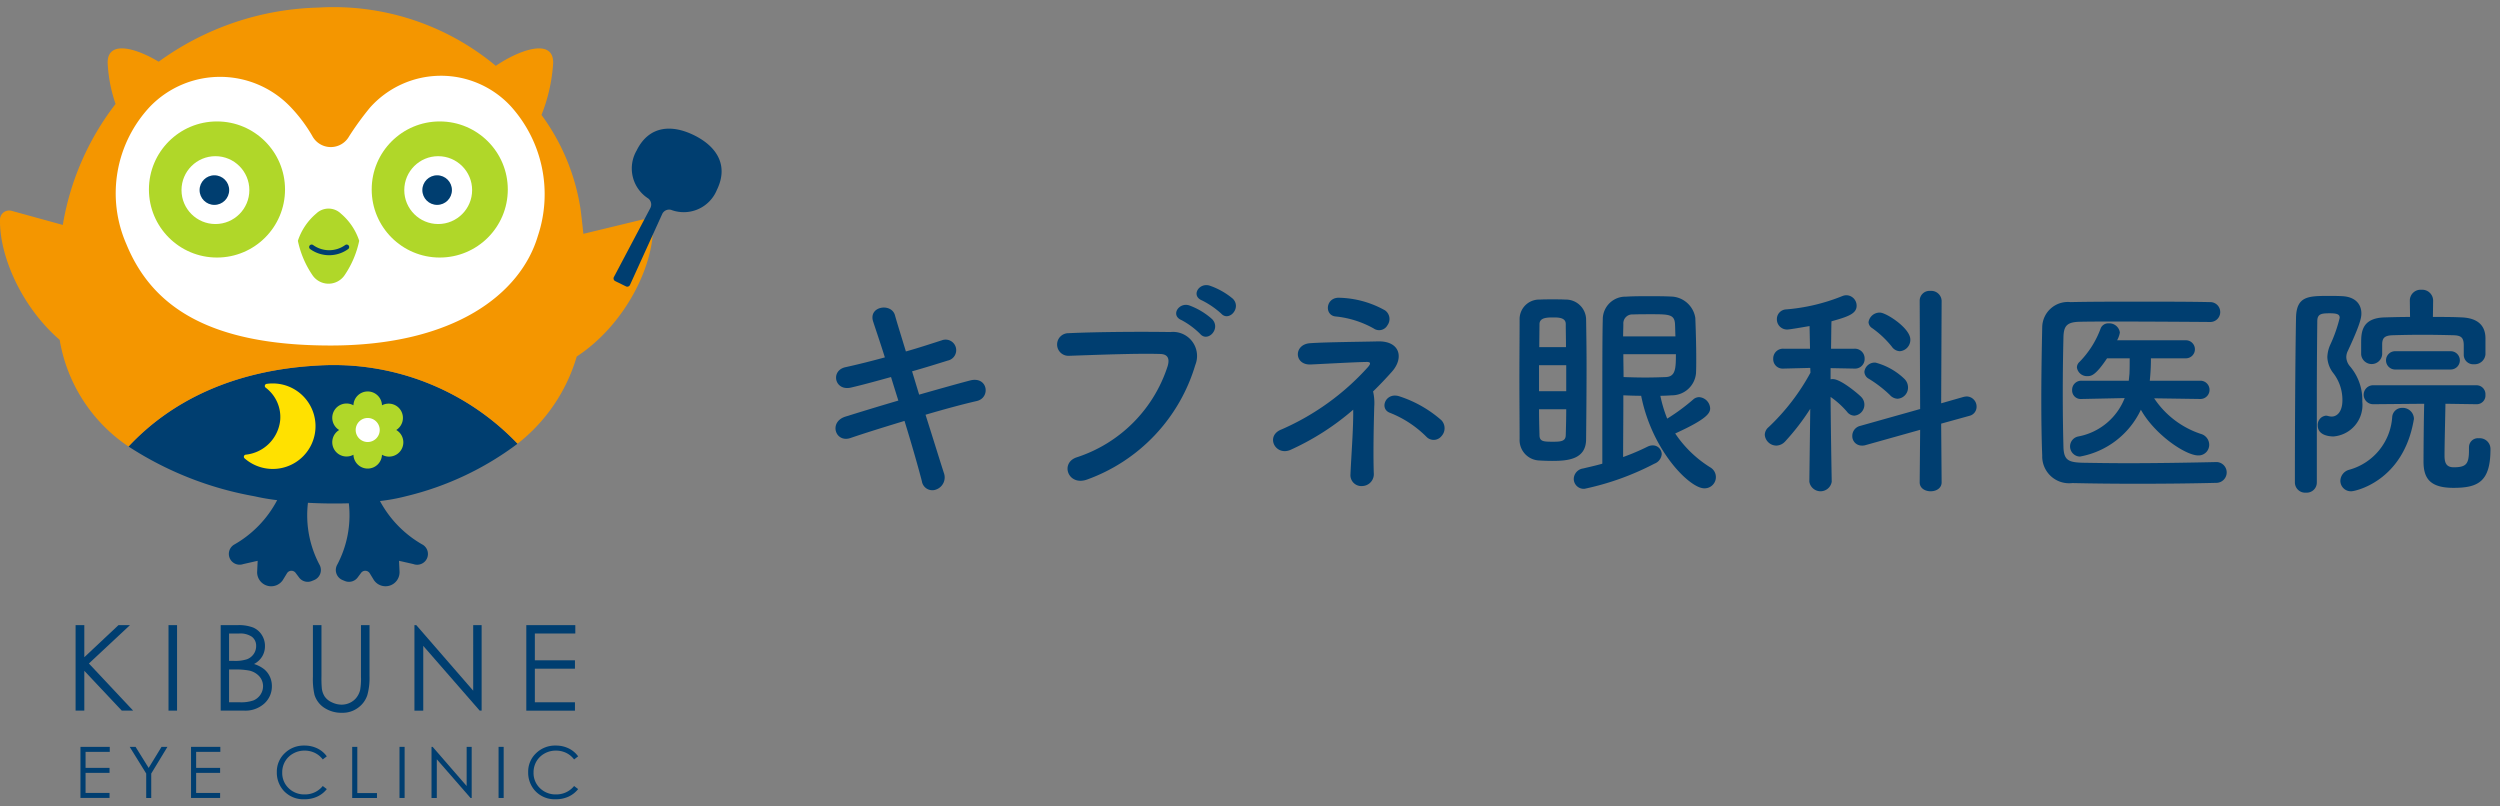 <svg xmlns="http://www.w3.org/2000/svg" viewBox="0 0 186 60"><rect x="0" y="0" width="186" height="60" fill="#808080" stroke="none"/><defs><style>.cls-1{fill:#003e70;}.cls-2{fill:#f49600;}.cls-3{fill:#fff;}.cls-4{fill:#b0d729;}.cls-5,.cls-7{fill:none;}.cls-5{stroke:#003e70;stroke-linecap:round;stroke-linejoin:round;stroke-width:0.372px;}.cls-6{fill:#ffe100;}</style></defs><g id="レイヤー_2" data-name="レイヤー 2"><g id="index"><path class="cls-1" d="M68.384,29.361c1.377-.391,2.753-.782,3.791-1.054,1.326-.34,1.547,1.292.493,1.53-.969.221-2.363.595-3.808,1.02.544,1.717,1.037,3.315,1.36,4.318a.956.956,0,0,1-.561,1.241.786.786,0,0,1-1.071-.612c-.272-1.054-.748-2.72-1.292-4.488-1.513.459-2.992.918-4.029,1.275-1.122.374-1.632-1.207-.357-1.598.986-.306,2.414-.748,3.927-1.19-.187-.595-.374-1.19-.544-1.751-1.054.289-2.091.578-2.975.782-1.224.289-1.547-1.258-.425-1.513.935-.204,1.938-.459,2.941-.731-.34-1.088-.663-2.023-.867-2.652-.391-1.156,1.343-1.428,1.615-.493.17.612.476,1.581.816,2.703.969-.272,1.887-.578,2.686-.833a.788.788,0,1,1,.425,1.513c-.765.238-1.683.527-2.651.799Z"/><path class="cls-1" d="M80.126,34.019a10.519,10.519,0,0,0,6.748-6.782c.136-.459.085-.884-.544-.901-1.666-.051-4.352.051-6.799.136a.842.842,0,1,1-.034-1.683c2.244-.102,5.422-.119,7.581-.085a1.789,1.789,0,0,1,1.853,2.448,13.007,13.007,0,0,1-8.024,8.516C79.463,36.211,78.835,34.426,80.126,34.019ZM87.912,23.82c-.867-.357-.187-1.377.595-1.088a5.26,5.26,0,0,1,1.683,1.02c.663.714-.34,1.751-.901,1.088A5.917,5.917,0,0,0,87.912,23.82Zm1.53-1.462c-.867-.34-.238-1.36.561-1.105a5.426,5.426,0,0,1,1.717.969c.68.68-.289,1.751-.867,1.105A6.303,6.303,0,0,0,89.441,22.358Z"/><path class="cls-1" d="M102.243,30.262c-.034,1.258-.085,3.349-.034,4.929a.883.883,0,0,1-.833.969.813.813,0,0,1-.901-.884c.068-1.53.221-3.4.204-4.794a19.207,19.207,0,0,1-4.674,2.992c-1.122.476-1.904-1.054-.646-1.53a18.731,18.731,0,0,0,6.408-4.623c.221-.255.255-.408-.136-.391-.901.017-3.009.136-4.097.187-1.258.068-1.309-1.479-.085-1.581,1.156-.085,3.773-.102,5.048-.136,1.666-.051,1.972,1.224,1.071,2.244-.425.476-.901.986-1.411,1.479A3.846,3.846,0,0,1,102.243,30.262Zm-.051-5.83a7.27,7.27,0,0,0-2.788-.884c-.901-.051-.799-1.462.272-1.394a7.269,7.269,0,0,1,3.366.935.785.785,0,0,1,.187,1.105A.707.707,0,0,1,102.192,24.431Zm3.926,8.057a7.945,7.945,0,0,0-2.686-1.768c-.85-.289-.34-1.598.714-1.224a8.884,8.884,0,0,1,3.094,1.768.867.867,0,0,1,0,1.19A.742.742,0,0,1,106.119,32.489Z"/><path class="cls-1" d="M115.473,34.291c-.357,0-.714-.017-1.003-.034a1.52,1.52,0,0,1-1.411-1.598c0-1.326-.017-2.907-.017-4.471,0-1.581.017-3.128.017-4.386a1.454,1.454,0,0,1,1.513-1.513c.255-.017.595-.017.952-.017.34,0,.697,0,.918.017a1.506,1.506,0,0,1,1.564,1.445c.017,1.071.034,2.261.034,3.468,0,1.87-.017,3.808-.034,5.473C118.006,34.189,116.629,34.291,115.473,34.291Zm1.054-7.122h-2.023v1.938h2.023Zm-2.023,3.281c0,.68.017,1.326.034,1.921,0,.493.323.493,1.054.493.578,0,.901-.051.901-.51.017-.578.034-1.224.034-1.904Zm2.006-4.623c0-.595-.017-1.173-.017-1.717,0-.493-.561-.493-.969-.493-.527,0-.986.051-.986.51l-.017,1.7Zm4.267,3.587v.663c0,1.088-.017,2.856-.017,3.927a16.972,16.972,0,0,0,1.802-.765.892.892,0,0,1,.391-.102.664.664,0,0,1,.68.646.831.831,0,0,1-.544.714,20.271,20.271,0,0,1-5.202,1.87.743.743,0,0,1-.799-.731.803.803,0,0,1,.697-.782c.493-.119.969-.221,1.428-.357,0-7.989,0-9.349.034-10.794a1.686,1.686,0,0,1,1.734-1.632c.544-.034,1.122-.034,1.717-.034s1.207,0,1.768.034a1.879,1.879,0,0,1,1.666,1.581c.034.901.068,2.006.068,3.009,0,.391,0,.765-.017,1.105A1.803,1.803,0,0,1,124.38,29.412c-.272.017-.561.034-.85.034a9.934,9.934,0,0,0,.51,1.7,14.91,14.91,0,0,0,1.938-1.428.659.659,0,0,1,.442-.17.88.88,0,0,1,.816.833c0,.374-.289.816-2.601,1.87a8.585,8.585,0,0,0,2.601,2.516.836.836,0,0,1-.442,1.564c-1.071,0-3.876-2.771-4.691-6.884C121.661,29.446,121.218,29.429,120.776,29.412Zm3.876-4.386c-.017-.34-.017-.663-.034-.952-.051-.68-.459-.697-1.734-.697-.493,0-.986,0-1.394.017a.661.661,0,0,0-.714.697c0,.306-.017.612-.017.935Zm-3.876,1.326c0,.595.017,1.173.017,1.7.493.017,1.054.034,1.615.034s1.105-.017,1.53-.034c.714-.034.748-.612.748-1.7Z"/><path class="cls-1" d="M136.281,35.837a.843.843,0,0,1-1.666,0V35.82l.068-5.405a17.17,17.17,0,0,1-1.87,2.431.92.92,0,0,1-.646.306.872.872,0,0,1-.867-.799.763.763,0,0,1,.289-.578,16.184,16.184,0,0,0,3.11-4.046l-.017-.357-1.989.051h-.017a.699.699,0,0,1-.748-.731.726.726,0,0,1,.765-.748h1.972l-.034-1.683c-.323.051-1.462.255-1.649.255a.754.754,0,0,1-.782-.765.72.72,0,0,1,.68-.731,14.153,14.153,0,0,0,4.216-1.003.845.845,0,0,1,.272-.051.776.776,0,0,1,.765.782c0,.595-.646.816-1.87,1.156-.017.357-.017,1.122-.034,2.04h1.734a.726.726,0,0,1,.765.748.709.709,0,0,1-.748.731h-.017l-1.768-.034v.833a.636.636,0,0,1,.17-.017c.629,0,2.023,1.224,2.108,1.326a.82.82,0,0,1-.51,1.394.701.701,0,0,1-.544-.289,6.433,6.433,0,0,0-1.224-1.105c.017,2.567.085,6.289.085,6.289Zm6.578-3.859-4.062,1.139a.795.795,0,0,1-.272.034.7.7,0,0,1-.714-.731.761.761,0,0,1,.578-.731l4.47-1.258-.034-8.057a.731.731,0,0,1,.799-.731.771.771,0,0,1,.833.731l-.034,7.632,1.666-.476a1.332,1.332,0,0,1,.238-.034.754.754,0,0,1,.731.765.692.692,0,0,1-.544.68l-2.091.578.034,4.369c0,.442-.408.663-.816.663s-.816-.221-.816-.663Zm-2.244-2.584a9.065,9.065,0,0,0-1.564-1.207.614.614,0,0,1-.34-.527.771.771,0,0,1,.833-.68,4.914,4.914,0,0,1,2.124,1.19.896.896,0,0,1,.289.646.829.829,0,0,1-.782.85A.795.795,0,0,1,140.615,29.395Zm.136-3.604a7.179,7.179,0,0,0-1.461-1.377.558.558,0,0,1-.272-.442.838.838,0,0,1,.85-.714c.459,0,2.261,1.156,2.261,2.006a.846.846,0,0,1-.782.867A.76.76,0,0,1,140.751,25.791Z"/><path class="cls-1" d="M164.91,34.376a.774.774,0,0,1,.017,1.547c-2.006.051-4.012.068-6,.068-1.615,0-3.212-.017-4.742-.051a2.001,2.001,0,0,1-2.244-2.057c-.051-1.275-.068-2.72-.068-4.216,0-1.819.034-3.672.068-5.337a1.908,1.908,0,0,1,2.108-1.853c1.479-.034,3.281-.034,5.1-.034,1.836,0,3.688,0,5.269.034a.74.74,0,1,1,0,1.479c-2.193-.017-4.845-.034-7.038-.034-.986,0-1.887,0-2.618.017-.969.017-1.224.289-1.241,1.156-.034,1.377-.051,2.788-.051,4.165s.017,2.737.051,4.012c.034.969.374,1.122,1.411,1.156,1.02.017,2.159.034,3.366.034,2.074,0,4.351-.034,6.596-.085Zm-1.207-4.691-3.434-.051a6.692,6.692,0,0,0,3.484,2.652.843.843,0,0,1,.612.799.791.791,0,0,1-.816.799c-.952,0-3.247-1.564-4.267-3.4a6.239,6.239,0,0,1-4.538,3.485.755.755,0,0,1-.119-1.496,4.616,4.616,0,0,0,3.451-2.856l-3.213.068h-.017a.637.637,0,0,1-.68-.663.677.677,0,0,1,.697-.697h3.518l.051-.51c.017-.34.017-.748.017-1.156h-1.683c-.833,1.241-1.156,1.326-1.445,1.326a.757.757,0,0,1-.799-.646.561.561,0,0,1,.187-.408,6.96,6.96,0,0,0,1.581-2.499.601.601,0,0,1,.595-.374.791.791,0,0,1,.833.68,1.811,1.811,0,0,1-.204.578h5.116a.671.671,0,0,1,0,1.343h-2.601a16.024,16.024,0,0,1-.085,1.666h3.757a.68.68,0,0,1,.017,1.36Z"/><path class="cls-1" d="M171.573,36.653a.764.764,0,0,1-.833-.748c0-3.094.017-8.686.085-12.273.034-1.615.935-1.615,2.465-1.615.323,0,.646,0,.935.017.969.034,1.462.561,1.462,1.292,0,.323-.102.833-1.003,2.771a1.036,1.036,0,0,0-.119.476,1.092,1.092,0,0,0,.272.68,3.848,3.848,0,0,1,.918,2.635,2.346,2.346,0,0,1-2.142,2.584c-.289,0-1.173-.068-1.173-.816a.685.685,0,0,1,.612-.731.724.724,0,0,1,.187.034,1.145,1.145,0,0,0,.238.034c.374,0,.799-.323.799-1.224a3.256,3.256,0,0,0-.663-1.989,2.07,2.07,0,0,1-.459-1.207,2.451,2.451,0,0,1,.238-.969,10.604,10.604,0,0,0,.68-1.955c0-.204-.085-.34-.697-.34-.629,0-.969.017-.969.595-.017,1.581-.034,3.587-.034,5.694v6.306A.753.753,0,0,1,171.573,36.653Zm2.55-.884a.877.877,0,0,1,.646-.816,4.366,4.366,0,0,0,3.212-3.944.732.732,0,0,1,.748-.663.832.832,0,0,1,.867.782.42.42,0,0,1-.017.136c-.799,4.59-4.403,5.286-4.623,5.286A.782.782,0,0,1,174.123,35.769Zm9.18-9.383v-.697c0-.612-.238-.731-.783-.748-.679-.017-1.495-.034-2.277-.034-.799,0-1.581.017-2.193.034-.629.017-.816.187-.816.697v.731a.785.785,0,0,1-1.564,0v-.85c0-.782.034-1.853,1.734-1.904.595-.017,1.241-.034,1.904-.034l-.017-1.207v-.017a.803.803,0,0,1,.867-.799.812.812,0,0,1,.867.799v.017l-.017,1.207c.748,0,1.497,0,2.159.034,1.105.051,1.751.544,1.751,1.564v1.19a.806.806,0,0,1-.851.731.704.704,0,0,1-.764-.697Zm.391,6.901a.663.663,0,0,1,.73-.68.797.797,0,0,1,.867.816c0,2.414-.918,2.873-2.754,2.873-1.768,0-2.227-.731-2.227-1.955,0-.578.017-3.179.051-4.301l-3.825.034a.706.706,0,0,1,0-1.411h7.717a.665.665,0,0,1,.663.714.647.647,0,0,1-.645.697h-.018l-2.312-.034c-.017,1.02-.068,3.009-.068,3.842,0,.459.068.884.68.884.951,0,1.139-.255,1.139-1.292v-.187Zm-5.457-5.796a.681.681,0,1,1,0-1.36h4.096a.68.68,0,0,1,0,1.36Z"/><path class="cls-1" d="M5.624,46.51h.649v2.387L8.815,46.51H9.67L6.614,49.364l3.293,3.507H9.061l-2.788-2.963v2.963H5.624Z"/><path class="cls-1" d="M12.537,46.51h.636v6.361h-.636Z"/><path class="cls-1" d="M16.419,46.51h1.254a2.979,2.979,0,0,1,1.163.179,1.424,1.424,0,0,1,.642.551,1.51,1.51,0,0,1,.236.826,1.485,1.485,0,0,1-.207.772,1.531,1.531,0,0,1-.607.564,2.351,2.351,0,0,1,.763.396,1.581,1.581,0,0,1,.416.549,1.647,1.647,0,0,1,.149.698,1.716,1.716,0,0,1-.56,1.295,2.098,2.098,0,0,1-1.503.53H16.419Zm.623.623V49.17h.364a2.846,2.846,0,0,0,.975-.123,1.053,1.053,0,0,0,.494-.389,1.023,1.023,0,0,0,.182-.59.836.836,0,0,0-.305-.685,1.538,1.538,0,0,0-.973-.249Zm0,2.677V52.249H17.83a2.83,2.83,0,0,0,1.022-.136,1.164,1.164,0,0,0,.522-.426,1.113,1.113,0,0,0-.08-1.367,1.427,1.427,0,0,0-.762-.432,5.562,5.562,0,0,0-1.131-.078Z"/><path class="cls-1" d="M23.281,46.51h.636v3.84a7.866,7.866,0,0,0,.026.852,1.414,1.414,0,0,0,.22.629,1.302,1.302,0,0,0,.532.424,1.666,1.666,0,0,0,.722.171,1.426,1.426,0,0,0,.606-.134,1.35,1.35,0,0,0,.484-.372,1.523,1.523,0,0,0,.285-.575,4.74,4.74,0,0,0,.065-.995V46.51h.636v3.84a4.683,4.683,0,0,1-.167,1.377,1.872,1.872,0,0,1-.666.915,1.907,1.907,0,0,1-1.208.389,2.318,2.318,0,0,1-1.319-.367,1.77,1.77,0,0,1-.735-.973,5.144,5.144,0,0,1-.117-1.341Z"/><path class="cls-1" d="M30.834,52.872V46.51h.139l4.233,4.876V46.51h.627v6.361H35.69l-4.199-4.817v4.817Z"/><path class="cls-1" d="M39.157,46.51h3.646v.623h-3.01v1.994h2.984v.623H39.793v2.5h2.984v.623h-3.62Z"/><path class="cls-1" d="M5.986,55.566h2.18v.372h-1.8V57.13H8.15v.372H6.366v1.494H8.15v.372H5.986Z"/><path class="cls-1" d="M9.65,55.566h.437l.973,1.568.958-1.568h.439l-1.205,1.986v1.817h-.374V57.552Z"/><path class="cls-1" d="M14.213,55.566h2.18v.372h-1.8V57.13h1.784v.372H14.593v1.494h1.784v.372H14.213Z"/><path class="cls-1" d="M24.314,56.272l-.3.23a1.635,1.635,0,0,0-.596-.49,1.745,1.745,0,0,0-.764-.167,1.69,1.69,0,0,0-.843.218,1.57,1.57,0,0,0-.601.587,1.625,1.625,0,0,0-.213.829,1.556,1.556,0,0,0,.477,1.161,1.654,1.654,0,0,0,1.204.465,1.692,1.692,0,0,0,1.336-.626l.3.228a1.919,1.919,0,0,1-.71.56,2.226,2.226,0,0,1-.95.198A1.976,1.976,0,0,1,21.079,58.8a2.005,2.005,0,0,1-.483-1.355,1.882,1.882,0,0,1,.586-1.405,2.019,2.019,0,0,1,1.467-.57,2.153,2.153,0,0,1,.961.211A1.871,1.871,0,0,1,24.314,56.272Z"/><path class="cls-1" d="M26.204,55.566h.38V59.002h1.463v.367H26.204Z"/><path class="cls-1" d="M29.723,55.566h.38v3.803h-.38Z"/><path class="cls-1" d="M32.105,59.369v-3.803h.083l2.531,2.915V55.566h.375v3.803h-.086l-2.51-2.88v2.88Z"/><path class="cls-1" d="M37.093,55.566h.38v3.803h-.38Z"/><path class="cls-1" d="M43.013,56.272l-.3.23a1.635,1.635,0,0,0-.596-.49,1.745,1.745,0,0,0-.764-.167,1.69,1.69,0,0,0-.843.218,1.57,1.57,0,0,0-.601.587,1.625,1.625,0,0,0-.213.829,1.556,1.556,0,0,0,.477,1.161,1.654,1.654,0,0,0,1.204.465,1.692,1.692,0,0,0,1.336-.626l.3.228a1.919,1.919,0,0,1-.71.56,2.226,2.226,0,0,1-.95.198A1.976,1.976,0,0,1,39.779,58.8a2.005,2.005,0,0,1-.483-1.355,1.883,1.883,0,0,1,.586-1.405,2.019,2.019,0,0,1,1.467-.57,2.153,2.153,0,0,1,.961.211A1.871,1.871,0,0,1,43.013,56.272Z"/><path class="cls-1" d="M31.434,40.518a8.182,8.182,0,0,1-3.164-3.241,13.925,13.925,0,0,0,1.931-.356,22.547,22.547,0,0,0,8.306-3.909,18.916,18.916,0,0,0-14.855-5.816c-6.342.344-10.96,2.676-14.09,6.025a25.266,25.266,0,0,0,9.365,3.7,15.976,15.976,0,0,0,1.694.291,8.172,8.172,0,0,1-3.199,3.307A.803.803,0,0,0,18.1,41.967l1.07-.243-.038.81a1.044,1.044,0,0,0,1.952.555l.267-.438a.388.388,0,0,1,.642-.03l.237.317a.804.804,0,0,0,.968.29l.178-.073a.806.806,0,0,0,.411-1.109,7.85,7.85,0,0,1-.875-4.638c.982.052,2.021.068,3.041.037a7.867,7.867,0,0,1-.881,4.601.806.806,0,0,0,.411,1.109l.178.073a.804.804,0,0,0,.968-.29l.237-.317a.388.388,0,0,1,.642.03l.267.438a1.044,1.044,0,0,0,1.951-.555l-.038-.81,1.07.243a.803.803,0,0,0,.679-1.449Z"/><path class="cls-2" d="M48.579,17.007a.681.681,0,0,0-.844-.658l-4.333,1.049c-.06-.591-.126-1.176-.196-1.747a15.867,15.867,0,0,0-2.919-7.1,12.52,12.52,0,0,0,.87-3.888c0-1.881-2.582-.918-4.27.235A18.866,18.866,0,0,0,23.652.565,21.063,21.063,0,0,0,11.805,4.591c-1.657-.998-3.796-1.639-3.796.071a10.985,10.985,0,0,0,.589,3.073,20.118,20.118,0,0,0-3.925,9L.866,15.687a.681.681,0,0,0-.865.632c-.063,2.647,1.552,6.466,4.439,8.967a11.925,11.925,0,0,0,5.121,7.935c3.131-3.35,7.749-5.681,14.091-6.025a18.916,18.916,0,0,1,14.855,5.816,12.802,12.802,0,0,0,4.402-6.488C46.45,24.204,48.557,19.926,48.579,17.007Z"/><path class="cls-3" d="M9.402,18.165c1.838,4.484,5.94,7.541,15.192,7.541s14.153-3.876,15.42-8.142A9.768,9.768,0,0,0,38.01,7.913,7.075,7.075,0,0,0,27.524,8.01a21.876,21.876,0,0,0-1.552,2.136,1.561,1.561,0,0,1-2.747-.047,11.251,11.251,0,0,0-1.56-2.089A7.249,7.249,0,0,0,11.179,7.913,9.424,9.424,0,0,0,9.402,18.165Z"/><path class="cls-1" d="M53.334,14.133c.917-1.868-.055-3.267-1.704-4.076s-3.35-.722-4.267,1.146a2.65,2.65,0,0,0,.867,3.564.57.57,0,0,1,.151.721l-2.707,5.123a.222.222,0,0,0,.098.303l.799.392a.222.222,0,0,0,.3-.107l2.392-5.265a.57.57,0,0,1,.669-.32A2.659,2.659,0,0,0,53.334,14.133Z"/><path class="cls-4" d="M25.362,15.891a1.322,1.322,0,0,0-1.837,0,4.476,4.476,0,0,0-1.363,2.025,7.119,7.119,0,0,0,1.069,2.532,1.445,1.445,0,0,0,2.425,0,7.119,7.119,0,0,0,1.069-2.532A4.476,4.476,0,0,0,25.362,15.891Z"/><path class="cls-5" d="M23.186,18.381a2.229,2.229,0,0,0,2.607,0"/><circle class="cls-4" cx="32.717" cy="14.098" r="5.063"/><circle class="cls-3" cx="32.602" cy="14.144" r="2.524"/><circle class="cls-1" cx="32.523" cy="14.143" r="1.101"/><circle class="cls-4" cx="16.143" cy="14.098" r="5.063"/><circle class="cls-3" cx="16.028" cy="14.144" r="2.524"/><circle class="cls-1" cx="15.95" cy="14.143" r="1.101"/><path class="cls-6" d="M20.738,28.559a3.196,3.196,0,0,0-.9.001.157.157,0,0,0-.073.281,2.735,2.735,0,0,1,1.083,2.406,2.876,2.876,0,0,1-2.563,2.58.157.157,0,0,0-.087.275,3.181,3.181,0,1,0,2.54-5.543Z"/><path class="cls-4" d="M29.836,30.561a1.062,1.062,0,0,0-1.417-.407,1.062,1.062,0,0,0-2.123,0,1.062,1.062,0,0,0-1.062,1.839,1.062,1.062,0,0,0,1.062,1.839,1.062,1.062,0,0,0,2.123,0A1.062,1.062,0,0,0,29.48,31.992,1.063,1.063,0,0,0,29.836,30.561Z"/><path class="cls-3" d="M28.251,31.992a.894.894,0,1,0-.894.894A.895.895,0,0,0,28.251,31.992Z"/><rect id="_スライス_" data-name="&lt;スライス&gt;" class="cls-7" width="186" height="60"/></g></g></svg>